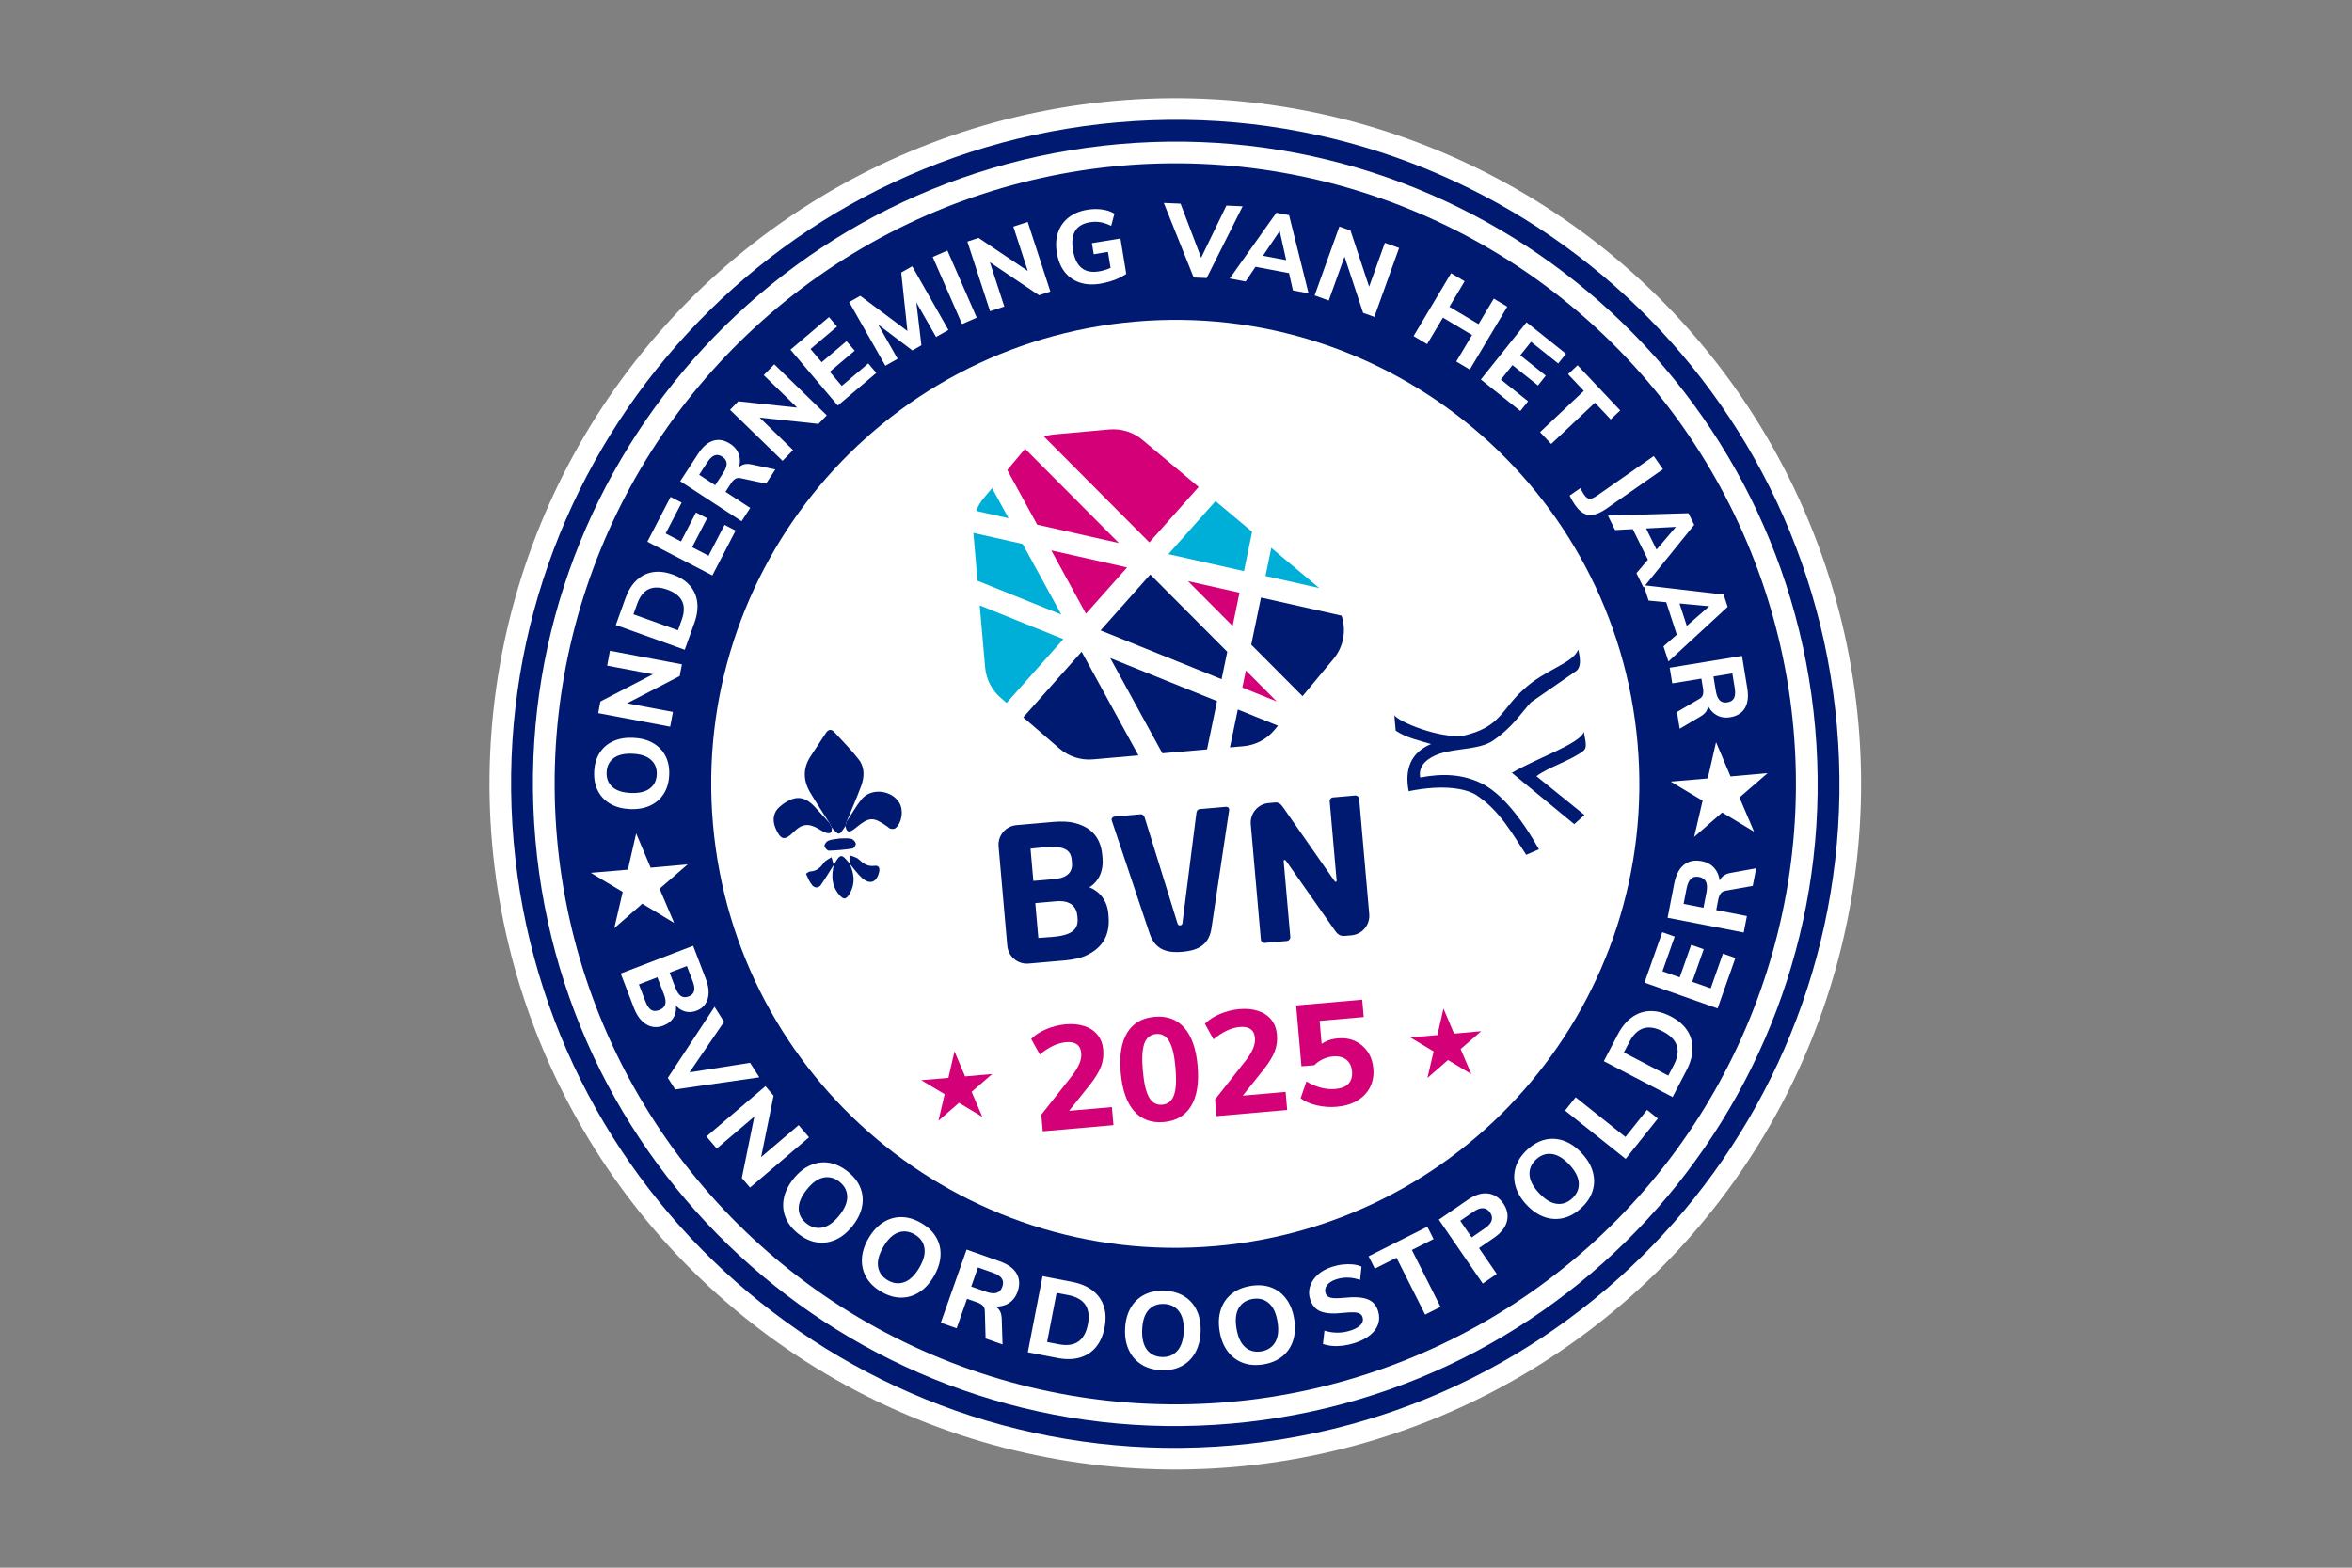 <?xml version="1.0" encoding="UTF-8"?>
<!DOCTYPE svg PUBLIC "-//W3C//DTD SVG 1.1//EN" "http://www.w3.org/Graphics/SVG/1.1/DTD/svg11.dtd">
<!-- Creator: CorelDRAW -->
<svg xmlns="http://www.w3.org/2000/svg" xml:space="preserve" width="600px" height="400px" version="1.1" style="shape-rendering:geometricPrecision; text-rendering:geometricPrecision; image-rendering:optimizeQuality; fill-rule:evenodd; clip-rule:evenodd"
viewBox="0 0 600 400"
 xmlns:xlink="http://www.w3.org/1999/xlink"
 xmlns:xodm="http://www.corel.com/coreldraw/odm/2003">
 <rect x="0" y="0" width="600" height="400" fill="#808080" stroke="none"/>
 <defs>
  <style type="text/css">
   <![CDATA[
    .fil0 {fill:none;fill-rule:nonzero}
    .fil2 {fill:#001A72;fill-rule:nonzero}
    .fil5 {fill:#00AFD7;fill-rule:nonzero}
    .fil4 {fill:#D30077;fill-rule:nonzero}
    .fil1 {fill:white;fill-rule:nonzero}
    .fil3 {fill:white;fill-rule:nonzero}
   ]]>
  </style>
 </defs>
 <g id="Laag_x0020_1">
  <rect class="fil0" width="600" height="400"/>
  <g id="_1675861048576">
   <g>
    <circle class="fil1" transform="matrix(1.537 -0.135 0.135 1.537 299.817 200)" r="113.386"/>
    <path class="fil2" d="M285.051 31.222c93.213,-8.155 175.389,60.798 183.544,154.012 8.155,93.214 -60.798,175.389 -154.012,183.545 -93.214,8.155 -175.389,-60.799 -183.545,-154.013 -8.155,-93.213 60.799,-175.389 154.013,-183.544z"/>
    <path class="fil3" d="M285.536 36.766c90.151,-7.887 169.627,58.802 177.515,148.953 7.887,90.152 -58.801,169.627 -148.953,177.515 -90.152,7.887 -169.627,-58.801 -177.515,-148.953 -7.887,-90.151 58.801,-169.627 148.953,-177.515z"/>
    <circle class="fil2" transform="matrix(1.391 -0.122 0.122 1.391 299.817 200)" r="113.386"/>
    <path class="fil3" d="M289.499 82.069c65.132,-5.699 122.551,42.482 128.249,107.613 5.699,65.132 -42.482,122.551 -107.613,128.249 -65.132,5.699 -122.551,-42.481 -128.249,-107.613 -5.699,-65.132 42.481,-122.551 107.613,-128.249z"/>
    <path class="fil4" d="M266.009 288.66l-0.37 -4.241 7.932 -10.062c0.821,-1.087 1.42,-2.087 1.797,-3.001 0.376,-0.913 0.531,-1.796 0.457,-2.66 -0.093,-1.031 -0.47,-1.778 -1.124,-2.241 -0.66,-0.463 -1.568,-0.642 -2.729,-0.543 -1.105,0.099 -2.222,0.414 -3.352,0.944 -1.129,0.531 -2.253,1.272 -3.358,2.21l-2.204 -3.969c0.976,-1.006 2.266,-1.84 3.865,-2.513 1.605,-0.672 3.253,-1.086 4.951,-1.234 1.796,-0.155 3.395,0 4.796,0.475 1.408,0.469 2.519,1.223 3.34,2.253 0.821,1.031 1.296,2.284 1.426,3.76 0.136,1.549 -0.055,2.988 -0.574,4.321 -0.512,1.333 -1.438,2.852 -2.778,4.556l-6.834 8.55 -0.883 -1.63 13.279 -1.16 0.401 4.605 -18.038 1.58z"/>
    <path id="_1" class="fil4" d="M296.883 286.294c-3.173,0.278 -5.698,-0.66 -7.587,-2.809 -1.882,-2.154 -3.019,-5.432 -3.401,-9.834 -0.383,-4.327 0.173,-7.704 1.654,-10.142 1.488,-2.433 3.816,-3.79 6.989,-4.069 3.167,-0.277 5.697,0.655 7.58,2.797 1.883,2.136 3.019,5.371 3.396,9.698 0.382,4.377 -0.167,7.797 -1.649,10.254 -1.481,2.457 -3.809,3.827 -6.982,4.105zm-0.389 -4.426c1.451,-0.13 2.451,-0.932 2.988,-2.42 0.537,-1.481 0.667,-3.821 0.389,-7.019 -0.271,-3.124 -0.802,-5.364 -1.592,-6.735 -0.79,-1.37 -1.908,-1.988 -3.359,-1.864 -1.45,0.129 -2.444,0.932 -2.988,2.42 -0.537,1.481 -0.672,3.784 -0.395,6.908 0.278,3.197 0.809,5.481 1.599,6.846 0.79,1.37 1.908,1.994 3.358,1.864z"/>
    <path id="_2" class="fil4" d="M310.324 284.783l-0.37 -4.241 7.932 -10.062c0.822,-1.087 1.42,-2.087 1.797,-3 0.376,-0.914 0.531,-1.797 0.457,-2.661 -0.093,-1.031 -0.47,-1.778 -1.124,-2.241 -0.66,-0.463 -1.568,-0.642 -2.728,-0.543 -1.105,0.099 -2.222,0.414 -3.352,0.944 -1.13,0.531 -2.254,1.272 -3.359,2.21l-2.204 -3.969c0.976,-1.007 2.266,-1.84 3.865,-2.513 1.605,-0.673 3.253,-1.086 4.951,-1.234 1.796,-0.155 3.395,0 4.796,0.475 1.408,0.469 2.519,1.222 3.34,2.253 0.821,1.031 1.297,2.284 1.426,3.76 0.136,1.549 -0.055,2.988 -0.574,4.321 -0.512,1.333 -1.438,2.852 -2.778,4.556l-6.834 8.55 -0.882 -1.63 13.278 -1.16 0.402 4.605 -18.039 1.58z"/>
    <path id="_3" class="fil4" d="M340.976 282.399c-1.673,0.148 -3.352,0.024 -5.031,-0.358 -1.679,-0.389 -3.068,-0.988 -4.155,-1.809l1.482 -4.297c1.228,0.735 2.469,1.266 3.71,1.593 1.241,0.321 2.463,0.432 3.667,0.327 1.525,-0.13 2.649,-0.58 3.358,-1.352 0.716,-0.765 1.013,-1.815 0.896,-3.142 -0.074,-0.889 -0.322,-1.63 -0.735,-2.222 -0.408,-0.599 -0.969,-1.031 -1.673,-1.303 -0.704,-0.272 -1.525,-0.371 -2.457,-0.29 -0.84,0.074 -1.679,0.302 -2.525,0.685 -0.846,0.383 -1.586,0.902 -2.222,1.556l-3.284 0.284 -1.359 -15.526 16.853 -1.476 0.389 4.427 -11.247 0.981 0.654 7.526 -1.759 -0.143c0.697,-0.851 1.512,-1.524 2.444,-2.018 0.939,-0.488 2.031,-0.79 3.284,-0.901 1.649,-0.142 3.124,0.086 4.433,0.691 1.302,0.605 2.364,1.506 3.185,2.698 0.827,1.191 1.309,2.636 1.457,4.327 0.154,1.772 -0.124,3.358 -0.846,4.76 -0.722,1.401 -1.802,2.537 -3.253,3.407 -1.444,0.871 -3.204,1.396 -5.266,1.575z"/>
    <path class="fil3" d="M158.348 248.394l18.471 -7.073 3.259 8.509c0.728,1.902 0.88,3.579 0.454,5.031 -0.426,1.453 -1.382,2.463 -2.869,3.033 -1.021,0.39 -2.017,0.444 -2.987,0.161 -0.971,-0.282 -1.799,-0.877 -2.484,-1.785l0.208 -0.079c0.181,1.299 -0.004,2.425 -0.55,3.378 -0.548,0.954 -1.418,1.658 -2.611,2.116 -1.556,0.595 -3.01,0.493 -4.358,-0.31 -1.348,-0.802 -2.406,-2.207 -3.175,-4.212l-3.358 -8.769zm4.633 2.777l1.66 4.332c0.417,1.09 0.901,1.811 1.454,2.166 0.551,0.353 1.242,0.371 2.073,0.054 0.813,-0.312 1.319,-0.789 1.519,-1.431 0.201,-0.642 0.092,-1.507 -0.325,-2.597l-1.659 -4.332 -4.722 1.808zm7.835 -3.001l1.48 3.866c0.404,1.055 0.882,1.759 1.434,2.113 0.552,0.354 1.2,0.389 1.944,0.104 0.76,-0.291 1.222,-0.756 1.385,-1.393 0.162,-0.638 0.045,-1.475 -0.352,-2.513l-1.48 -3.865 -4.411 1.688zm-0.452 26.85l11.921 -18.128 2.427 3.823 -9.723 14.231 -0.684 -1.079 17.046 -2.691 2.352 3.706 -21.463 3.093 -1.876 -2.955zm9.85 14.951l15.053 -12.831 2.072 2.431 -3.44 16.949 -0.923 -0.271 10.761 -9.172 2.648 3.107 -15.052 12.831 -2.091 -2.453 3.433 -16.87 0.931 0.193 -10.761 9.172 -2.631 -3.086zm23.405 24.805c-1.549,-1.236 -2.628,-2.629 -3.238,-4.182 -0.61,-1.551 -0.75,-3.167 -0.419,-4.845 0.332,-1.678 1.143,-3.328 2.436,-4.95 1.282,-1.607 2.704,-2.759 4.266,-3.456 1.562,-0.697 3.165,-0.917 4.808,-0.661 1.643,0.255 3.239,1.001 4.789,2.237 1.55,1.235 2.629,2.622 3.237,4.161 0.608,1.539 0.744,3.145 0.405,4.817 -0.338,1.672 -1.148,3.312 -2.429,4.92 -1.294,1.622 -2.717,2.784 -4.272,3.487 -1.555,0.702 -3.154,0.932 -4.795,0.689 -1.642,-0.243 -3.238,-0.982 -4.788,-2.217zm2.096 -2.629c1.274,1.016 2.646,1.369 4.113,1.058 1.467,-0.31 2.894,-1.334 4.279,-3.072 1.385,-1.738 2.059,-3.35 2.023,-4.835 -0.035,-1.485 -0.69,-2.735 -1.964,-3.751 -1.289,-1.028 -2.658,-1.39 -4.106,-1.089 -1.449,0.302 -2.866,1.322 -4.251,3.06 -1.397,1.752 -2.084,3.372 -2.061,4.858 0.022,1.487 0.678,2.743 1.967,3.771zm19.07 17.424c-1.709,-1.002 -2.976,-2.228 -3.801,-3.678 -0.824,-1.449 -1.192,-3.028 -1.104,-4.737 0.09,-1.707 0.659,-3.456 1.707,-5.245 1.04,-1.774 2.284,-3.116 3.731,-4.029 1.447,-0.912 3.001,-1.358 4.665,-1.339 1.663,0.02 3.349,0.531 5.058,1.533 1.71,1.002 2.975,2.221 3.797,3.659 0.821,1.436 1.183,3.007 1.086,4.71 -0.097,1.703 -0.665,3.442 -1.705,5.215 -1.049,1.79 -2.293,3.143 -3.732,4.06 -1.439,0.916 -2.988,1.372 -4.647,1.364 -1.66,-0.006 -3.345,-0.511 -5.055,-1.513zm1.7 -2.9c1.407,0.824 2.814,0.978 4.222,0.462 1.407,-0.517 2.674,-1.733 3.798,-3.651 1.124,-1.917 1.562,-3.608 1.315,-5.072 -0.246,-1.466 -1.073,-2.61 -2.479,-3.434 -1.422,-0.833 -2.828,-0.998 -4.219,-0.493 -1.391,0.505 -2.648,1.716 -3.772,3.633 -1.133,1.934 -1.583,3.634 -1.349,5.102 0.234,1.468 1.063,2.619 2.484,3.453zm13.517 10.815l6.581 -18.653 8.304 2.93c2.183,0.77 3.666,1.828 4.448,3.175 0.782,1.346 0.865,2.892 0.249,4.638 -0.585,1.66 -1.631,2.788 -3.139,3.386 -1.506,0.597 -3.29,0.532 -5.351,-0.195l2.305 0.313c0.646,0.228 1.159,0.625 1.538,1.191 0.38,0.566 0.58,1.294 0.6,2.185l0.21 6.584 -4.322 -1.524 -0.194 -7.051c-0.013,-0.574 -0.197,-1.026 -0.552,-1.358 -0.354,-0.331 -0.802,-0.592 -1.344,-0.783l-2.646 -0.934 -2.652 7.519 -4.035 -1.423zm7.761 -9.222l3.694 1.303c1.17,0.413 2.096,0.513 2.78,0.303 0.683,-0.211 1.169,-0.726 1.459,-1.548 0.295,-0.838 0.246,-1.547 -0.148,-2.128 -0.394,-0.581 -1.185,-1.08 -2.372,-1.5l-3.694 -1.303 -1.719 4.873zm14.431 16.766l3.758 -19.419 7.528 1.457c2.128,0.412 3.876,1.147 5.246,2.204 1.371,1.057 2.321,2.388 2.85,3.989 0.529,1.603 0.597,3.422 0.203,5.458 -0.398,2.055 -1.137,3.728 -2.216,5.018 -1.08,1.291 -2.454,2.176 -4.122,2.655 -1.667,0.478 -3.574,0.51 -5.72,0.095l-7.527 -1.457zm4.92 -2.613l2.972 0.576c2.074,0.4 3.729,0.179 4.968,-0.666 1.239,-0.845 2.062,-2.322 2.47,-4.431 0.806,-4.164 -0.863,-6.647 -5.009,-7.449l-2.973 -0.575 -2.428 12.545zm29.131 7.184c-1.98,-0.084 -3.673,-0.572 -5.082,-1.465 -1.408,-0.894 -2.474,-2.116 -3.196,-3.667 -0.722,-1.55 -1.04,-3.361 -0.953,-5.433 0.086,-2.054 0.555,-3.823 1.405,-5.307 0.85,-1.484 2.015,-2.608 3.492,-3.371 1.479,-0.762 3.207,-1.102 5.187,-1.019 1.98,0.083 3.67,0.567 5.069,1.451 1.399,0.884 2.455,2.101 3.169,3.651 0.713,1.549 1.026,3.351 0.94,5.405 -0.087,2.073 -0.551,3.851 -1.392,5.335 -0.842,1.486 -1.997,2.614 -3.466,3.386 -1.468,0.772 -3.193,1.117 -5.173,1.034zm0.141 -3.359c1.629,0.069 2.944,-0.455 3.945,-1.572 1.002,-1.116 1.55,-2.784 1.643,-5.005 0.093,-2.22 -0.313,-3.919 -1.218,-5.098 -0.905,-1.177 -2.171,-1.801 -3.799,-1.869 -1.647,-0.069 -2.966,0.445 -3.958,1.543 -0.992,1.098 -1.534,2.758 -1.627,4.978 -0.094,2.239 0.306,3.952 1.201,5.139 0.896,1.187 2.166,1.815 3.813,1.884zm25.929 1.875c-1.956,0.322 -3.713,0.188 -5.274,-0.399 -1.561,-0.588 -2.853,-1.567 -3.876,-2.939 -1.023,-1.37 -1.703,-3.078 -2.04,-5.125 -0.333,-2.029 -0.235,-3.856 0.295,-5.482 0.53,-1.626 1.441,-2.963 2.733,-4.011 1.292,-1.048 2.914,-1.733 4.87,-2.054 1.955,-0.322 3.708,-0.193 5.258,0.388 1.55,0.58 2.832,1.556 3.846,2.928 1.014,1.372 1.688,3.073 2.022,5.101 0.336,2.047 0.244,3.883 -0.277,5.507 -0.521,1.626 -1.422,2.965 -2.702,4.02 -1.282,1.056 -2.9,1.745 -4.855,2.066zm-0.546 -3.317c1.608,-0.265 2.789,-1.046 3.542,-2.342 0.753,-1.297 0.95,-3.042 0.589,-5.235 -0.361,-2.193 -1.104,-3.774 -2.23,-4.743 -1.126,-0.969 -2.493,-1.321 -4.101,-1.057 -1.627,0.268 -2.814,1.041 -3.561,2.318 -0.747,1.277 -0.94,3.011 -0.579,5.204 0.364,2.212 1.105,3.807 2.223,4.787 1.118,0.98 2.491,1.335 4.117,1.068zm23.823 -2.122c-0.951,0.308 -1.908,0.526 -2.869,0.654 -0.961,0.127 -1.892,0.157 -2.79,0.088 -0.898,-0.068 -1.713,-0.237 -2.443,-0.506l0.387 -3.397c1.145,0.349 2.271,0.518 3.378,0.509 1.107,-0.009 2.215,-0.194 3.325,-0.554 1.197,-0.39 2.055,-0.882 2.572,-1.478 0.517,-0.596 0.664,-1.239 0.44,-1.926 -0.131,-0.404 -0.374,-0.705 -0.73,-0.901 -0.356,-0.196 -0.859,-0.305 -1.509,-0.328 -0.65,-0.022 -1.494,0.018 -2.531,0.122 -1.295,0.148 -2.429,0.195 -3.401,0.14 -0.972,-0.054 -1.798,-0.214 -2.478,-0.479 -0.68,-0.266 -1.239,-0.654 -1.678,-1.164 -0.438,-0.51 -0.783,-1.153 -1.035,-1.928 -0.36,-1.11 -0.372,-2.211 -0.036,-3.303 0.336,-1.093 0.981,-2.076 1.933,-2.95 0.952,-0.875 2.177,-1.555 3.675,-2.041 0.898,-0.292 1.803,-0.489 2.714,-0.59 0.912,-0.101 1.78,-0.111 2.606,-0.028 0.824,0.082 1.558,0.272 2.2,0.57l-0.36 3.388c-1.057,-0.377 -2.095,-0.575 -3.113,-0.594 -1.019,-0.02 -2.005,0.125 -2.956,0.434 -1.074,0.348 -1.858,0.842 -2.352,1.48 -0.494,0.637 -0.621,1.325 -0.38,2.065 0.131,0.406 0.366,0.709 0.704,0.911 0.338,0.201 0.829,0.32 1.473,0.354 0.644,0.034 1.506,0.002 2.584,-0.095 1.26,-0.137 2.376,-0.178 3.348,-0.124 0.971,0.055 1.805,0.208 2.5,0.459 0.695,0.251 1.267,0.62 1.718,1.106 0.449,0.487 0.795,1.1 1.036,1.84 0.383,1.18 0.405,2.297 0.066,3.352 -0.339,1.055 -1.014,2.004 -2.025,2.848 -1.01,0.845 -2.335,1.534 -3.973,2.066zm17.966 -7.253l-7.301 -14.518 -5.535 2.783 -1.585 -3.151 14.99 -7.539 1.585 3.151 -5.534 2.784 7.302 14.518 -3.922 1.972zm14.698 -7.924l-11.203 -16.301 7.395 -5.082c1.832,-1.259 3.538,-1.791 5.121,-1.598 1.582,0.193 2.887,1.038 3.915,2.534 1.018,1.48 1.328,3.003 0.932,4.568 -0.397,1.564 -1.496,2.965 -3.297,4.203l-3.823 2.627 4.532 6.594 -3.572 2.455zm-2.832 -11.773l3.365 -2.313c0.946,-0.65 1.522,-1.316 1.729,-1.997 0.206,-0.681 0.078,-1.357 -0.383,-2.029 -0.472,-0.686 -1.059,-1.058 -1.762,-1.115 -0.701,-0.057 -1.533,0.245 -2.495,0.906l-3.365 2.313 2.911 4.235zm27.971 -7.514c-1.45,1.35 -2.987,2.213 -4.612,2.587 -1.625,0.375 -3.243,0.275 -4.855,-0.3 -1.61,-0.575 -3.123,-1.621 -4.537,-3.139 -1.401,-1.505 -2.331,-3.081 -2.79,-4.728 -0.458,-1.648 -0.44,-3.266 0.056,-4.854 0.495,-1.587 1.467,-3.056 2.917,-4.407 1.451,-1.35 2.981,-2.213 4.594,-2.588 1.612,-0.375 3.22,-0.272 4.824,0.309 1.604,0.582 3.106,1.624 4.507,3.128 1.414,1.519 2.354,3.098 2.82,4.739 0.466,1.642 0.458,3.257 -0.025,4.845 -0.482,1.588 -1.448,3.057 -2.899,4.408zm-2.291 -2.46c1.193,-1.111 1.744,-2.415 1.653,-3.911 -0.091,-1.498 -0.893,-3.06 -2.408,-4.686 -1.515,-1.626 -3.01,-2.531 -4.484,-2.714 -1.474,-0.184 -2.807,0.28 -4,1.39 -1.206,1.124 -1.766,2.424 -1.681,3.901 0.085,1.478 0.885,3.029 2.4,4.655 1.527,1.641 3.027,2.558 4.501,2.755 1.473,0.197 2.813,-0.267 4.019,-1.39zm13.608 -10.067l-15.466 -12.329 2.701 -3.389 12.708 10.13 5.506 -6.908 2.759 2.2 -8.208 10.296zm11.97 -15.783l-17.539 -9.142 3.544 -6.799c1.001,-1.921 2.203,-3.388 3.608,-4.399 1.405,-1.012 2.951,-1.543 4.637,-1.593 1.687,-0.05 3.449,0.403 5.289,1.362 1.855,0.967 3.248,2.153 4.177,3.556 0.929,1.403 1.385,2.972 1.368,4.707 -0.017,1.735 -0.53,3.572 -1.54,5.509l-3.544 6.799zm-1.101 -5.46l1.4 -2.685c0.976,-1.873 1.235,-3.523 0.779,-4.951 -0.457,-1.428 -1.637,-2.639 -3.542,-3.632 -3.761,-1.96 -6.617,-1.068 -8.569,2.676l-1.399 2.685 11.331 5.907zm12.583 -17.149l-18.652 -6.58 4.537 -12.863 3.169 1.118 -3.123 8.855 4.402 1.552 2.929 -8.304 3.195 1.127 -2.929 8.305 4.716 1.663 3.123 -8.854 3.17 1.118 -4.537 12.863zm6.662 -19.368l-19.419 -3.76 1.675 -8.645c0.44,-2.273 1.268,-3.895 2.485,-4.867 1.216,-0.971 2.732,-1.281 4.551,-0.93 1.727,0.335 2.998,1.203 3.81,2.606 0.813,1.402 1.012,3.176 0.597,5.321l-0.031 -2.326c0.13,-0.672 0.448,-1.238 0.952,-1.696 0.503,-0.459 1.194,-0.764 2.072,-0.915l6.482 -1.178 -0.872 4.499 -6.944 1.231c-0.566,0.098 -0.986,0.346 -1.262,0.745 -0.275,0.4 -0.468,0.882 -0.577,1.446l-0.533 2.754 7.827 1.516 -0.813 4.199zm-10.265 -6.316l0.745 -3.846c0.235,-1.218 0.199,-2.15 -0.111,-2.794 -0.308,-0.645 -0.89,-1.049 -1.745,-1.215 -0.872,-0.169 -1.567,-0.015 -2.083,0.46 -0.517,0.475 -0.894,1.331 -1.134,2.567l-0.745 3.846 5.073 0.982z"/>
    <polygon class="fil3" points="162.285,212.647 165.976,221.39 175.429,220.544 168.254,226.757 171.979,235.485 163.854,230.582 156.703,236.822 158.856,227.579 150.712,222.707 160.168,221.898 "/>
    <polygon class="fil4" points="243.492,268.242 246.197,274.648 253.122,274.028 247.866,278.58 250.595,284.975 244.642,281.383 239.403,285.954 240.98,279.182 235.014,275.613 241.941,275.02 "/>
    <polygon class="fil4" points="368.235,257.329 370.94,263.734 377.865,263.115 372.609,267.666 375.338,274.061 369.385,270.469 364.146,275.04 365.723,268.268 359.756,264.699 366.684,264.107 "/>
    <polygon class="fil3" points="437.768,189.366 441.46,198.109 450.913,197.263 443.738,203.476 447.463,212.204 439.338,207.301 432.187,213.541 434.34,204.298 426.195,199.426 435.651,198.617 "/>
    <g>
     <g>
      <polygon class="fil5" points="260.882,138.793 248.309,135.966 249.378,148.189 270.742,156.807 "/>
      <path class="fil4" d="M264.592 133.868l20.848 4.687 -23.923 -24.023c-0.123,0.134 -0.254,0.261 -0.372,0.402l-4.186 4.989 7.633 13.945z"/>
      <polygon class="fil4" points="287.523,144.783 268.186,140.435 277.028,156.589 "/>
      <path class="fil5" d="M257.288 132.226l-4.206 -7.684 -2.144 2.556c-0.826,0.984 -1.462,2.093 -1.917,3.269l8.267 1.859z"/>
      <polygon class="fil2" points="296.524,192.207 307.918,191.211 310.47,178.892 283.219,167.899 "/>
      <path class="fil5" d="M249.927 154.469l1.384 15.82c0.263,3.002 1.685,5.783 3.965,7.754l1.516 1.31 14.47 -16.277 -21.335 -8.607z"/>
      <polygon class="fil2" points="293.438,146.586 280.76,160.848 311.629,173.301 313.077,166.309 "/>
      <path class="fil4" d="M293.205 138.391l12.571 -14.141 -14.327 -12.011c-2.362,-1.98 -5.415,-2.937 -8.484,-2.66l-13.989 1.264c-0.907,0.082 -1.789,0.282 -2.638,0.567l26.867 26.981z"/>
      <path class="fil2" d="M315.766 181.029l-2.004 9.67 3.442 -0.301c3.08,-0.269 5.924,-1.758 7.899,-4.136l0.913 -1.098 -10.25 -4.135z"/>
      <path class="fil2" d="M321.684 152.463l-2.492 12.025 13.086 13.141 7.891 -9.495c2.651,-3.19 3.288,-7.379 2.074,-11.048l-20.559 -4.623z"/>
      <path class="fil2" d="M275.929 166.283l-14.885 16.744 9.201 7.953c2.368,2.047 5.465,3.048 8.584,2.775l11.583 -1.013 -14.483 -26.459z"/>
      <polygon class="fil4" points="317.827,171.079 316.924,175.437 325.687,178.972 "/>
      <polygon class="fil4" points="316.201,151.231 303.046,148.273 314.442,159.718 "/>
      <polygon class="fil5" points="310.083,127.861 298.055,141.392 317.341,145.727 319.42,135.689 "/>
      <polygon class="fil5" points="324.31,139.788 322.824,146.96 336.544,150.045 "/>
     </g>
    </g>
    <g>
     <path class="fil2" d="M313.542 206.793l-4.505 30.099c-0.694,4.66 -4.103,5.677 -7.384,5.964 -3.28,0.287 -6.861,-0.118 -8.354,-4.587l-9.664 -28.859c-0.008,-0.095 -0.06,-0.139 -0.068,-0.234 -0.038,-0.428 0.314,-0.794 0.789,-0.835l6.609 -0.579c0.476,-0.041 0.889,0.306 1.026,0.773l8.343 26.914c0.142,0.515 0.301,0.693 0.729,0.656 0.428,-0.038 0.554,-0.24 0.603,-0.772l3.543 -27.955c0.054,-0.483 0.353,-0.893 0.829,-0.934l6.656 -0.583c0.476,-0.041 0.834,0.215 0.875,0.69 0.004,0.048 -0.035,0.147 -0.027,0.242z"/>
     <path class="fil2" d="M344.743 238.655l-1.523 0.134c-0.999,0.087 -1.728,-0.041 -2.601,-1.258l-12.48 -17.785c-0.215,-0.269 -0.319,-0.356 -0.462,-0.344 -0.142,0.013 -0.229,0.117 -0.204,0.402l1.685 19.256c0.046,0.523 -0.345,0.989 -0.868,1.035l-5.611 0.491c-0.523,0.045 -0.988,-0.345 -1.033,-0.868l-2.571 -29.387c-0.242,-2.756 1.797,-5.185 4.553,-5.426l1.619 -0.142c0.951,-0.083 1.468,0.351 2.126,1.299l12.982 18.604c0.216,0.268 0.272,0.359 0.415,0.347 0.094,-0.008 0.228,-0.116 0.199,-0.449l-1.759 -20.112c-0.044,-0.499 0.325,-0.939 0.824,-0.983l5.658 -0.495c0.523,-0.045 0.989,0.345 1.034,0.868l2.571 29.386c0.242,2.756 -1.797,5.186 -4.554,5.427z"/>
     <path class="fil2" d="M277.886 226.394c2.412,-1.457 3.653,-4.248 3.382,-7.339l-0.074 -0.856c-0.434,-4.957 -3.276,-7.451 -7.711,-8.364 -0.878,-0.154 -2.482,-0.326 -4.744,-0.128l-9.443 0.826c-2.756,0.241 -4.794,2.671 -4.553,5.427l-0.001 0 2.218 25.348 0.001 -0.001c0.241,2.755 2.669,4.792 5.423,4.554l9.342 -0.817c2.398,-0.211 3.993,-0.701 4.79,-1.004 4.143,-1.712 6.756,-4.823 6.28,-10.266l-0.063 -0.713c-0.287,-3.281 -2.219,-5.651 -4.847,-6.667zm-14.996 -9.851l0 0c0.662,-0.106 2.849,-0.297 3.61,-0.364 4.897,-0.428 6.665,0.614 6.894,3.23l0.062 0.713c0.179,2.045 -0.765,3.852 -4.521,4.18l-5.325 0.466 -0.72 -8.225zm11.996 17.731l0 0c0.233,2.663 -1.203,4.322 -6.1,4.75 -0.666,0.059 -3.143,0.228 -3.903,0.294l-0.778 -8.891 5.325 -0.466c3.804,-0.333 5.211,1.508 5.41,3.79l0.046 0.523z"/>
    </g>
    <g>
     <path class="fil2" d="M215.68 210.795c-0.039,0.041 -0.086,0.077 -0.116,0.125 -1.514,2.329 -1.514,2.329 -3.395,0.221 -0.191,-0.386 -0.383,-0.772 -0.575,-1.157 -1.657,-2.609 -3.39,-5.173 -4.951,-7.838 -1.764,-3.012 -1.845,-6.102 0.095,-9.111 1.305,-2.024 2.635,-4.032 3.97,-6.036 0.605,-0.908 1.362,-1.039 2.119,-0.212 2.125,2.323 4.371,4.558 6.281,7.048 1.536,2.002 1.409,4.47 0.557,6.762 -1.137,3.056 -2.456,6.044 -3.698,9.061 -0.095,0.379 -0.191,0.758 -0.287,1.137z"/>
     <path class="fil2" d="M215.68 210.795c0.096,-0.379 0.192,-0.758 0.287,-1.137 1.254,-1.902 2.377,-3.907 3.79,-5.682 2.393,-3.008 7.691,-2.464 9.669,0.873 1.135,1.912 0.66,5.133 -1.022,6.482 -0.268,0.214 -0.81,0.196 -1.194,0.122 -0.309,-0.059 -0.573,-0.361 -0.854,-0.56 -3.568,-2.531 -4.621,-2.495 -7.992,0.282 -1.706,1.406 -2.379,1.31 -2.684,-0.38z"/>
     <path class="fil2" d="M211.594 209.984c0.192,0.385 0.384,0.771 0.575,1.157 0.215,1.538 -0.59,1.691 -1.744,1.23 -0.58,-0.231 -1.105,-0.599 -1.65,-0.914 -2.561,-1.477 -4.25,-1.257 -6.311,0.825 -2.286,2.308 -3.3,2.094 -4.63,-0.978 -0.87,-2.01 -0.576,-4.099 1.097,-5.491 3.43,-2.854 6.023,-3.018 8.868,0.004 1.287,1.368 2.531,2.777 3.795,4.167z"/>
     <path class="fil2" d="M212.693 220.694c1.715,-2.937 1.909,-2.954 4.061,-0.342l-0.053 -0.054c1.203,2.547 1.554,5.09 0.073,7.674 -0.93,1.623 -1.581,1.676 -2.772,0.243 -1.907,-2.294 -1.93,-4.874 -1.269,-7.583l-0.04 0.062z"/>
     <path class="fil2" d="M216.754 220.352c0.076,-0.682 0.153,-1.363 0.23,-2.045 0.692,0.296 1.533,0.436 2.046,0.921 1.176,1.11 2.337,1.931 4.086,1.687 1.047,-0.145 1.383,0.539 1.161,1.543 -0.59,2.667 -2.33,3.372 -4.352,1.579 -1.219,-1.08 -2.156,-2.478 -3.223,-3.736 -0.001,-0.003 0.052,0.051 0.052,0.051z"/>
     <path class="fil2" d="M212.733 220.632c-1.098,1.721 -2.151,3.474 -3.312,5.152 -0.62,0.896 -1.621,0.806 -2.224,0.089 -0.696,-0.828 -1.115,-1.894 -1.578,-2.892 -0.021,-0.045 0.695,-0.621 1.077,-0.632 1.7,-0.052 2.654,-1.075 3.581,-2.326 0.424,-0.573 1.217,-0.871 1.842,-1.294 0.191,0.657 0.381,1.315 0.572,1.969 0.002,-0.004 0.042,-0.066 0.042,-0.066z"/>
     <path class="fil2" d="M214.302 213.93c0.891,0.009 1.888,-0.116 2.815,0.082 0.485,0.104 1.083,0.723 1.193,1.208 0.083,0.366 -0.478,1.23 -0.842,1.285 -1.998,0.303 -4.021,0.499 -6.041,0.546 -0.386,0.01 -1.095,-0.798 -1.104,-1.241 -0.01,-0.454 0.568,-1.156 1.044,-1.335 0.89,-0.335 1.892,-0.37 2.935,-0.545z"/>
    </g>
    <path class="fil2" d="M402.621 165.742c-1.395,3.6 -8.51,5.038 -14.016,10.229 -5.574,4.974 -5.718,9.56 -15.29,11.747 -5.792,0.788 -16.236,-3.363 -17.617,-5.211 0.102,1.164 0.24,2.747 0.342,3.911 2.593,1.79 5.746,2.451 9.021,3.428 -5.156,2.162 -6.799,6.432 -5.699,12.034 9.306,-1.893 14.82,-0.5 17.099,0.895 6.161,3.962 9.422,10.148 12.876,15.332 1.085,-0.47 2.169,-0.94 3.253,-1.41 -4.826,-8.534 -9.578,-14.073 -14.255,-16.618 -5.32,-2.736 -10.675,-2.712 -16.043,-1.691 -0.382,-2.217 0.601,-3.85 2.923,-5.179 4.462,-2.594 11.918,-1.511 15.797,-4.336 4.862,-3.379 6.781,-6.642 9.561,-9.699 3.803,-2.63 7.605,-5.26 11.407,-7.89 1.463,-1.016 1.177,-3.196 0.641,-5.542z"/>
    <path class="fil2" d="M404.034 186.718c-0.772,2.975 -12.025,6.726 -18.356,10.468l15.916 13.096 2.609 -2.338 -12.26 -9.899c3.347,-2.469 8.603,-3.883 11.944,-6.438 1.111,-0.849 0.573,-2.378 0.147,-4.889z"/>
    <path class="fil3" d="M170.711 197.726c-0.079,1.87 -0.541,3.47 -1.385,4.8 -0.844,1.33 -1.998,2.335 -3.462,3.018 -1.465,0.682 -3.176,0.981 -5.133,0.898 -1.94,-0.082 -3.61,-0.524 -5.012,-1.327 -1.402,-0.804 -2.462,-1.904 -3.182,-3.3 -0.72,-1.396 -1.041,-3.028 -0.962,-4.898 0.079,-1.87 0.537,-3.466 1.371,-4.787 0.836,-1.321 1.985,-2.319 3.449,-2.992 1.464,-0.674 3.166,-0.969 5.106,-0.887 1.957,0.083 3.637,0.521 5.038,1.316 1.402,0.794 2.468,1.885 3.197,3.273 0.729,1.388 1.054,3.017 0.975,4.886zm-3.172 -0.134c0.065,-1.537 -0.429,-2.779 -1.484,-3.726 -1.054,-0.946 -2.629,-1.464 -4.726,-1.552 -2.098,-0.089 -3.702,0.294 -4.815,1.149 -1.112,0.854 -1.701,2.051 -1.767,3.588 -0.065,1.555 0.42,2.801 1.457,3.738 1.038,0.937 2.604,1.449 4.701,1.538 2.115,0.089 3.732,-0.289 4.854,-1.134 1.121,-0.846 1.714,-2.046 1.78,-3.601zm3.419 -12.177l-18.357 -3.459 0.559 -2.965 14.499 -7.52 0.349 0.841 -13.123 -2.473 0.714 -3.791 18.357 3.459 -0.564 2.991 -14.437 7.478 -0.411 -0.798 13.124 2.473 -0.71 3.764zm3.716 -19.628l-17.581 -6.311 2.447 -6.816c0.691,-1.925 1.629,-3.452 2.814,-4.579 1.185,-1.126 2.563,-1.82 4.135,-2.083 1.572,-0.263 3.279,-0.063 5.123,0.599 1.86,0.667 3.315,1.599 4.364,2.793 1.049,1.194 1.676,2.604 1.882,4.229 0.206,1.626 -0.039,3.41 -0.737,5.353l-2.447 6.815zm-1.728 -4.969l0.967 -2.691c0.673,-1.877 0.705,-3.454 0.095,-4.733 -0.609,-1.278 -1.869,-2.259 -3.778,-2.945 -3.77,-1.354 -6.329,-0.153 -7.677,3.6l-0.966 2.691 11.359 4.078zm8.779 -14.001l-16.585 -8.595 5.927 -11.438 2.819 1.461 -4.08 7.873 3.913 2.028 3.827 -7.384 2.841 1.473 -3.827 7.384 4.194 2.173 4.08 -7.873 2.818 1.46 -5.927 11.438zm7.45 -13.833l-15.648 -10.201 4.542 -6.968c1.194,-1.832 2.495,-2.956 3.905,-3.373 1.41,-0.417 2.848,-0.148 4.312,0.807 1.393,0.908 2.195,2.119 2.408,3.636 0.211,1.516 -0.246,3.139 -1.373,4.868l0.801 -2.046c0.353,-0.542 0.832,-0.925 1.436,-1.147 0.604,-0.221 1.317,-0.242 2.139,-0.062l6.089 1.277 -2.364 3.626 -6.512 -1.395c-0.53,-0.116 -0.986,-0.049 -1.37,0.203 -0.383,0.251 -0.723,0.604 -1.019,1.058l-1.447 2.22 6.308 4.112 -2.207 3.385zm-6.731 -9.18l2.021 -3.099c0.639,-0.982 0.939,-1.81 0.898,-2.483 -0.041,-0.675 -0.406,-1.236 -1.094,-1.685 -0.704,-0.458 -1.366,-0.571 -1.986,-0.339 -0.622,0.231 -1.257,0.846 -1.907,1.842l-2.019 3.099 4.087 2.665zm17.189 -6.224l-13.398 -13.017 2.104 -2.164 16.24 1.733 -0.172 0.894 -9.578 -9.307 2.688 -2.766 13.397 13.018 -2.121 2.183 -16.167 -1.735 0.099 -0.892 9.577 9.307 -2.669 2.746zm14.089 -14.102l-12.073 -14.254 9.83 -8.326 2.052 2.423 -6.767 5.731 2.849 3.363 6.346 -5.375 2.069 2.442 -6.347 5.375 3.053 3.604 6.766 -5.731 2.052 2.422 -9.83 8.326zm12.137 -10.154l-9.23 -16.241 2.829 -1.607 13.471 10.058 -1.254 0.713 -1.77 -16.708 2.806 -1.594 9.229 16.241 -3.148 1.789 -6.257 -10.959 0.937 -0.262 1.579 13.346 -2.304 1.31 -10.749 -8.135 0.751 -0.698 6.235 10.972 -3.125 1.775zm19.56 -10.638l-7.479 -17.118 3.751 -1.638 7.478 17.118 -3.75 1.638zm7.142 -3.281l-5.782 -17.763 2.869 -0.934 13.559 9.106 -0.569 0.709 -4.134 -12.698 3.667 -1.194 5.782 17.763 -2.893 0.942 -13.493 -9.072 0.503 -0.743 4.134 12.698 -3.643 1.186zm28.114 -7.019c-1.968,0.322 -3.726,0.22 -5.274,-0.306 -1.549,-0.527 -2.823,-1.435 -3.823,-2.724 -1,-1.29 -1.661,-2.918 -1.983,-4.886 -0.317,-1.934 -0.207,-3.671 0.329,-5.212 0.537,-1.541 1.442,-2.806 2.715,-3.794 1.274,-0.989 2.861,-1.639 4.759,-1.95 1.312,-0.214 2.576,-0.235 3.792,-0.062 1.215,0.173 2.248,0.527 3.098,1.061l-0.82 3.112c-0.982,-0.478 -1.897,-0.788 -2.745,-0.933 -0.848,-0.144 -1.746,-0.139 -2.696,0.017 -1.777,0.29 -3.026,1.027 -3.745,2.207 -0.719,1.182 -0.91,2.808 -0.571,4.879 0.348,2.124 1.071,3.64 2.168,4.551 1.097,0.91 2.586,1.211 4.468,0.903 0.656,-0.107 1.307,-0.272 1.953,-0.493 0.646,-0.221 1.262,-0.495 1.847,-0.821l-0.664 1.465 -0.84 -5.126 -3.625 0.593 -0.462 -2.822 7.275 -1.191 1.48 9.036c-0.556,0.392 -1.192,0.753 -1.91,1.083 -0.716,0.33 -1.476,0.615 -2.279,0.852 -0.803,0.238 -1.619,0.425 -2.447,0.561zm23.839 -1.583l-7.623 -19.019 4.273 0.181 5.789 15.213 -1.206 -0.051 7.108 -14.667 4.142 0.176 -9.18 18.308 -3.303 -0.141zm13.241 1.014l-4.048 -0.763 11.889 -16.769 3.249 0.612 4.972 19.946 -3.996 -0.753 -3.641 -16.385 0.979 0.185 -9.404 13.927zm0.535 -4.118l2.124 -2.777 9.18 1.73 0.943 3.354 -12.247 -2.307zm17.074 7.68l6.313 -17.581 2.84 1.02 5.137 15.504 -0.884 0.212 4.513 -12.568 3.629 1.303 -6.312 17.581 -2.865 -1.029 -5.106 -15.437 0.853 -0.278 -4.513 12.568 -3.605 -1.295zm36.133 16.859l9.566 -16.045 3.448 2.056 -9.567 16.045 -3.447 -2.056zm-10.885 -6.489l9.567 -16.045 3.448 2.055 -9.566 16.045 -3.449 -2.055zm5.158 -6.089l1.653 -2.772 11.83 7.054 -1.652 2.772 -11.831 -7.054zm11.999 17.174l11.648 -14.604 10.071 8.033 -1.98 2.482 -6.933 -5.529 -2.748 3.445 6.502 5.186 -1.996 2.502 -6.502 -5.186 -2.944 3.693 6.932 5.529 -1.98 2.482 -10.07 -8.033zm15.099 13.43l11.167 -10.53 -4.014 -4.256 2.424 -2.286 10.871 11.529 -2.423 2.286 -4.014 -4.256 -11.167 10.529 -2.844 -3.016zm7.542 16.191l2.733 -1.906c0.502,0.993 0.944,1.703 1.326,2.13 0.383,0.426 0.798,0.616 1.245,0.57 0.448,-0.046 1.017,-0.308 1.705,-0.789l14.46 -10.088 2.341 3.357 -14.416 10.058c-1.32,0.92 -2.514,1.455 -3.583,1.604 -1.07,0.149 -2.076,-0.172 -3.023,-0.962 -0.946,-0.791 -1.875,-2.115 -2.788,-3.974zm11.599 8.787l-1.828 -3.691 20.547 -0.601 1.467 2.962 -12.933 15.978 -1.805 -3.644 10.892 -12.77 0.442 0.893 -16.782 0.873zm3.609 -2.051l3.497 0.025 4.145 8.371 -2.111 2.773 -5.531 -11.169zm4.941 20.047l-1.275 -3.917 20.418 2.376 1.023 3.143 -15.107 13.94 -1.258 -3.866 12.623 -11.062 0.308 0.947 -16.732 -1.561zm3.869 -1.508l3.455 0.53 2.892 8.882 -2.489 2.438 -3.858 -11.85zm1.519 18.648l18.435 -3.019 1.344 8.208c0.353,2.157 0.15,3.865 -0.61,5.124 -0.759,1.259 -2.003,2.029 -3.729,2.312 -1.64,0.269 -3.049,-0.085 -4.228,-1.062 -1.179,-0.977 -1.935,-2.483 -2.268,-4.52l0.787 2.051c0.104,0.639 0.009,1.243 -0.287,1.815 -0.297,0.571 -0.809,1.067 -1.538,1.488l-5.357 3.164 -0.7 -4.272 5.75 -3.361c0.47,-0.272 0.761,-0.63 0.875,-1.075 0.113,-0.443 0.126,-0.933 0.038,-1.468l-0.428 -2.615 -7.431 1.218 -0.653 -3.988zm11.161 2.24l0.598 3.651c0.19,1.156 0.526,1.97 1.011,2.439 0.484,0.47 1.132,0.639 1.943,0.507 0.829,-0.136 1.394,-0.499 1.697,-1.089 0.302,-0.59 0.356,-1.473 0.164,-2.646l-0.598 -3.651 -4.815 0.789z"/>
   </g>
  </g>
 </g>
</svg>
